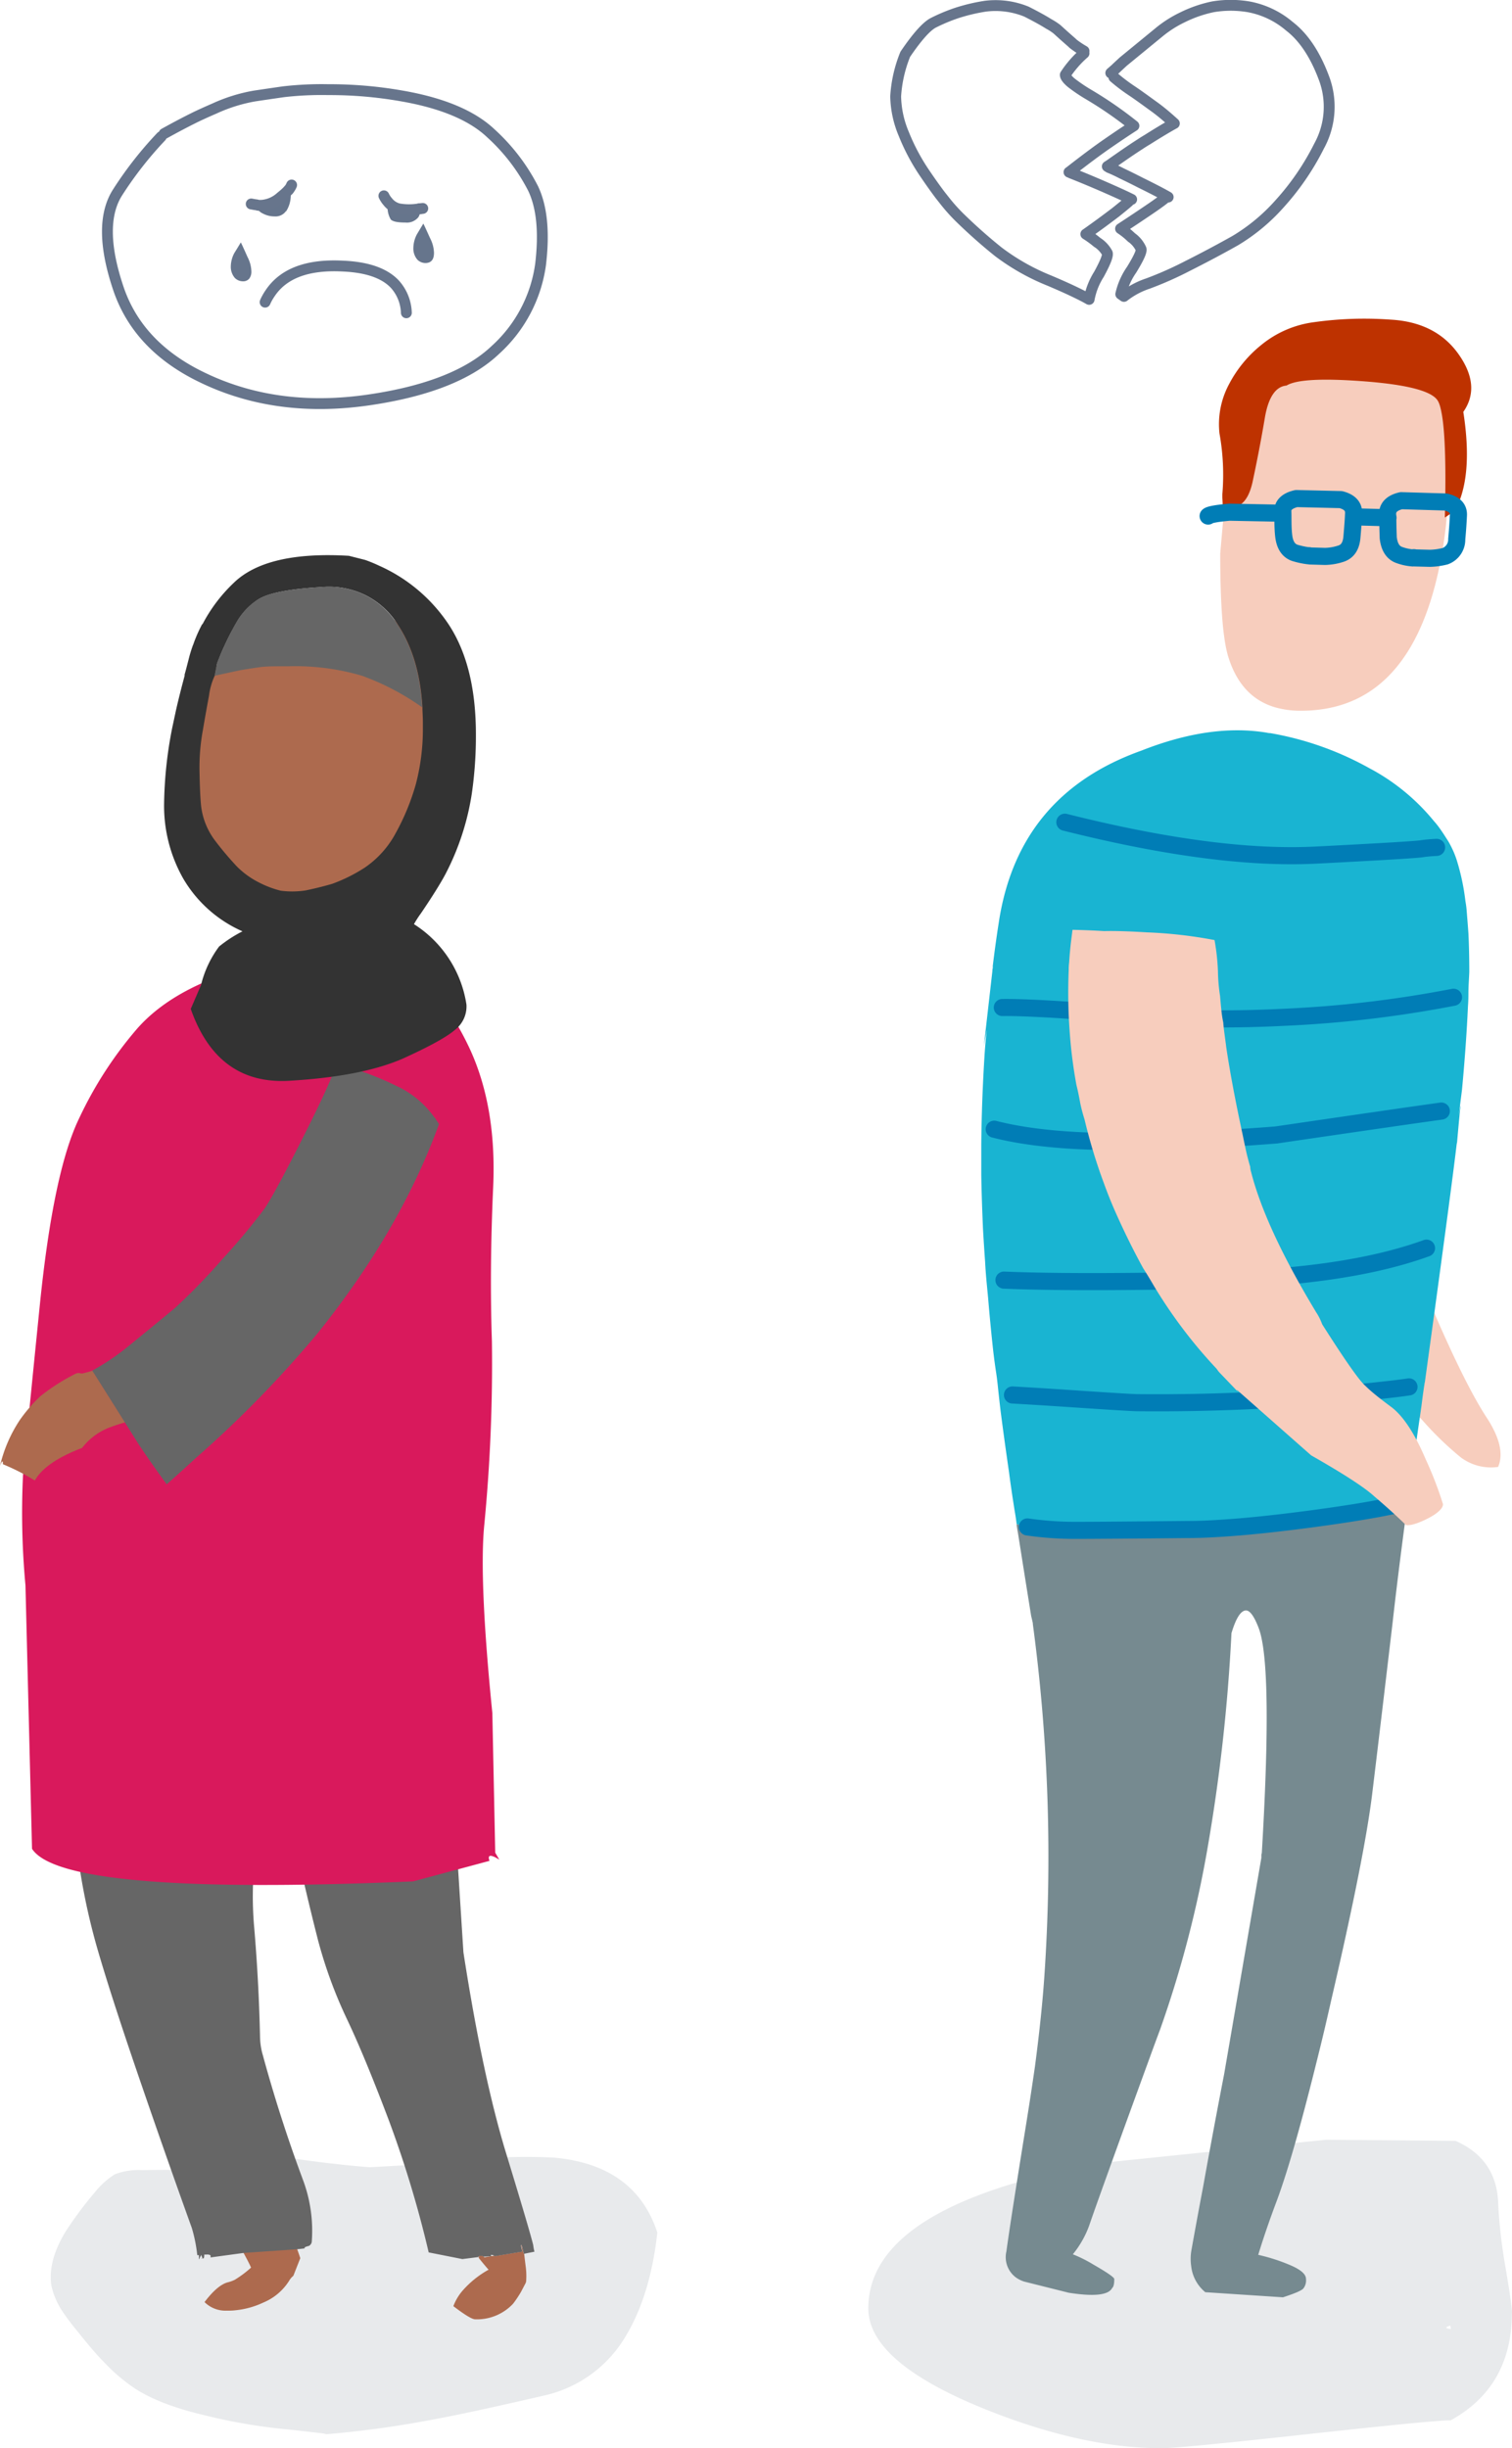 <svg xmlns="http://www.w3.org/2000/svg" viewBox="0 0 278.54 450.83"><defs><style>.cc1-cls-1{fill:#e8eaec;}.cc1-cls-2{fill:#815e3c;}.cc1-cls-3{fill:#ad6a4e;}.cc1-cls-4{fill:#666;}.cc1-cls-5{fill:#d9195c;}.cc1-cls-6{fill:#333;}.cc1-cls-7{fill:#f7cdbd;}.cc1-cls-8{fill:#768a90;}.cc1-cls-9{fill:#19b4d2;}.cc1-cls-10,.cc1-cls-13{fill:none;stroke-linecap:round;stroke-linejoin:round;}.cc1-cls-10{stroke:#007db6;stroke-width:3.15px;}.cc1-cls-11{fill:#be3200;}.cc1-cls-12{fill:#66758c;}.cc1-cls-13{stroke:#67758c;stroke-width:2px;}</style></defs><title>Click-couple-1</title><g id="Layer_2" data-name="Layer 2"><g id="Layer_1-2" data-name="Layer 1"><g id="Layer5_0_FILL" data-name="Layer5 0 FILL"><path class="cc1-cls-1" d="M21.13,400.4a15,15,0,0,0-3.72,3.38,70.33,70.33,0,0,0-5.23,7Q8.72,416.39,9.49,421a14.17,14.17,0,0,0,1.86,4.4,43.7,43.7,0,0,0,2.93,3.91q3.18,4,4.89,5.67a32.1,32.1,0,0,0,5.67,4.84q4.59,3,12.81,4.93A103,103,0,0,0,53,447.37c3.55.39,5.74.64,6.55.74l.59.14a187.64,187.64,0,0,0,19.75-2.73q6.5-1.18,20.38-4.4a23.3,23.3,0,0,0,14.9-10.76q4.65-7.62,5.92-19.25-4.06-12.42-19-13.79a103.45,103.45,0,0,0-17.8.64,3.79,3.79,0,0,0-.58.05l-2.4.29a2.48,2.48,0,0,0-.73.1h-.44q-11.58.68-12,.68-5.09-.34-13.54-1.51-9.82,1-13.35,1.42a75.39,75.39,0,0,1-7.52.58q-5,0-7.53.05A12.11,12.11,0,0,0,21.13,400.4Z"/></g><g id="Layer3_117_FILL" data-name="Layer3 117 FILL"><path class="cc1-cls-2" d="M77.19,166.24a.22.22,0,0,1,.15.08l1.1-.79C78,165.8,77.6,166,77.19,166.24Z"/></g><path class="cc1-cls-2" d="M73.92,179.84l1.06-.76c-.41.25-.81.48-1.21.68a.22.22,0,0,1,.15.08"/><g id="Layer3_200_FILL" data-name="Layer3 200 FILL"><path class="cc1-cls-3" d="M88.81,415.35h-.53v.07H88.2v.38c.56.7,1.11,1.36,1.66,2l.16.15a17.8,17.8,0,0,0-4.92,4,9.5,9.5,0,0,0-1.58,2.72c2.11,1.61,3.45,2.42,4,2.42a9.11,9.11,0,0,0,7-2.87,20.16,20.16,0,0,0,1.51-2.27c.25-.5.53-1,.83-1.59a1.64,1.64,0,0,0,.08-.53,12.89,12.89,0,0,0-.08-2.34c-.1-.75-.2-1.59-.3-2.49h-.07c-.16-.56-.28-1.09-.38-1.59h-.08l.15,1.06v.15l-5.06.83-.08-.07-.53.07-1.28.23-.15-.15-.08-.08a.29.29,0,0,1-.22-.07m-45.43,4.38a6.3,6.3,0,0,1-1.43.53q-1.89.53-4.24,3.63a5.47,5.47,0,0,0,4,1.58c.55,0,1.11,0,1.66-.07A15.61,15.61,0,0,0,48.52,424a10.23,10.23,0,0,0,4.84-4.16,3.3,3.3,0,0,1,.68-.76l1.28-3.25c-.2-.6-.4-1.18-.6-1.73l-9.9.68c.6,1.1,1.08,2,1.43,2.79A19.47,19.47,0,0,1,43.38,419.73Z"/><path class="cc1-cls-4" d="M58.35,299.25l-7.94-.37q-6.79.15-14.21.15a99.27,99.27,0,0,1-10-.76q-7.41-.82-19.28-1.36L9.6,312.18q-.3-1-.45-1.74l2,15.8L14,338.86a119.64,119.64,0,0,0,3.86,19.72q2.49,8.63,7.48,23.21t10,28.49a27.64,27.64,0,0,1,1,5h.3V416h.08a2.83,2.83,0,0,1,.37-.76,2.82,2.82,0,0,0,.23.61h-.07a.56.56,0,0,0-.23.07l.53-.07.07-.38v-.3h.31c.75-.05,1,.12.83.53l6.12-.83,9.9-.68,1.36-.16c-.15-.15.1-.3.76-.45a1,1,0,0,0,.53-.75,26.67,26.67,0,0,0-1.59-11.34q-4.23-11.34-7.41-23a12.73,12.73,0,0,1-.53-3.55q-.23-10.05-1.06-19.88a64.63,64.63,0,0,1,2.57-24.79,3.09,3.09,0,0,1,.84-1.66,5.67,5.67,0,0,0,.07.91l.15.45q2.42,2.87,4.31,11.34t3.78,15.87a83.92,83.92,0,0,0,5.37,14.66q3.32,7,7.78,18.82a199.86,199.86,0,0,1,7.26,24.11L85.18,416l3-.38v-.15h.08v-.07h.53a.29.29,0,0,0,.22.07l.08.08,1.43-.08c-.1-.15-.12-.23-.07-.23s.3-.05.6.16l.08.07,5.06-.83v-.15a5.63,5.63,0,0,1-.22-1.06h.15c.1.5.22,1,.38,1.59h.07l1.89-.38a7.45,7.45,0,0,1-.23-1.21q-.68-2.79-5-16.93t-7.86-37l-1.52-23.81,3.48-36.43-6.05-2q-4.23.45-9.52.75-3.4.24-7,.46c-2,.1-4,.17-6,.23l-4.54.15Z"/></g><g id="Layer3_201_FILL" data-name="Layer3 201 FILL"><path class="cc1-cls-5" d="M74.75,178.93a34.24,34.24,0,0,0-13.61-3.4q-6.87-.3-18.36,3.4T25.32,189.36a72.2,72.2,0,0,0-10.73,16.55q-4.77,9.83-7.26,34.47t-3.1,31.44a144.62,144.62,0,0,0,.46,20.1L5.9,340.45q5.65,8.76,70.21,6l14.06-3.78c-.41-1.16.2-1.23,1.81-.22l-.75-1.29-.53-25.7q-2.43-24.18-1.52-34.31A308.06,308.06,0,0,0,90.62,247q-.45-13.38.23-28.34t-4.46-25.85Q81.24,182,74.75,178.93Z"/></g><g id="Layer3_202_FILL" data-name="Layer3 202 FILL"><path class="cc1-cls-3" d="M42.32,117.26A32.53,32.53,0,0,0,39.45,124a82.13,82.13,0,0,0-2.34,9.3q-.68,3.63-1.29,7.18a19.67,19.67,0,0,0-.3,4.16q0,7.56,3.71,11.94a48.11,48.11,0,0,0,3.62,3.93q1.07,2.41,2.2,5.21.3.69,2,7.71c1,4,1.81,6.45,2.57,7.41q2.72,3.33,11,2.8,4.08-.3,11.94-1.06c.6-.1,1.21-.18,1.81-.23q2.19-14.06,3.93-33.25l-.53-.15a4.68,4.68,0,0,0,.23-.76,43.35,43.35,0,0,0,1.66-14.81,45.6,45.6,0,0,0-1-6.88,39.25,39.25,0,0,0-2.12-6.65,18.31,18.31,0,0,0-1.81-3.25,17,17,0,0,0-3.25-3.48A19.07,19.07,0,0,0,59,109.17a30,30,0,0,0-13,4.23A10.72,10.72,0,0,0,42.32,117.26Z"/></g><g id="Layer3_203_FILL" data-name="Layer3 203 FILL"><path class="cc1-cls-3" d="M23.05,261.92l-6-9.53-.46.16c-.7.2-1.18.32-1.43.37h-.23a1.38,1.38,0,0,0-.91,0,37.1,37.1,0,0,0-6.65,4.24,29.32,29.32,0,0,0-3.7,4.3A26,26,0,0,0,0,269.93c.35-.91.53-1.06.53-.45v.15a40.08,40.08,0,0,1,5.89,3q1.89-3.4,8.7-6a11.58,11.58,0,0,1,5.51-3.93C21.24,262.47,22,262.22,23.05,261.92Z"/><path class="cc1-cls-4" d="M56,209.09q-5.36,10.65-7.25,13.45a119.06,119.06,0,0,1-7.63,9.15,115.28,115.28,0,0,1-8.85,9.14q-3.17,2.64-8.39,6.88A42.74,42.74,0,0,1,17,252.39l6,9.53,2.42,3.85q2.19,3.33,5.29,7.56,2.73-2.41,5.44-4.91a206.23,206.23,0,0,0,22.3-22.83Q73.77,226.54,80.87,207l-.6-.91a.49.49,0,0,0-.23-.3,17.56,17.56,0,0,0-7-5.82A56.63,56.63,0,0,0,65.75,197c-1.25-.45-2.51-.85-3.77-1.2Q61.37,198.43,56,209.09Z"/></g><g id="Layer3_204_FILL" data-name="Layer3 204 FILL"><path class="cc1-cls-6" d="M37.26,114.91a25.48,25.48,0,0,0-1.66,3.78,3,3,0,0,0-.15.38c-.25.71-.48,1.46-.68,2.27-.26,1-.51,2-.76,2.87v.23c-.65,2.42-1.18,4.53-1.59,6.35-.25,1.15-.47,2.21-.68,3.17A76,76,0,0,0,30.23,148a27.12,27.12,0,0,0,3.55,13.83,23.68,23.68,0,0,0,10.89,9.67,24.4,24.4,0,0,0-4.31,2.8,19.5,19.5,0,0,0-3.33,7.1l-1.89,4.39q4.92,14,18.14,13.23T74.07,195q7.49-3.39,9.75-5.36A5.46,5.46,0,0,0,85.93,185a21.32,21.32,0,0,0-9.67-14.82,18.81,18.81,0,0,1,1.29-2q3.17-4.68,4.53-7.25a47.48,47.48,0,0,0,4.84-14.82,74.28,74.28,0,0,0,.75-10.88q0-13.15-5.44-20.86a30,30,0,0,0-12.39-10.2,26.33,26.33,0,0,0-2.57-1.06l-3-.76q-15.18-.9-21.23,5a29,29,0,0,0-5.75,7.63M40,122.17c.46-1.21.88-2.24,1.29-3.1a46.22,46.22,0,0,1,2.26-4.38,12.11,12.11,0,0,1,3.93-4.24c1.77-1.2,5.7-2,11.79-2.34a15.24,15.24,0,0,1,8.09,1.51,14.82,14.82,0,0,1,6,5.52q3.93,6,4.46,15.12c0,.85.08,1.74.08,2.64v1.89a40,40,0,0,1-1.29,9.6,42.51,42.51,0,0,1-3.7,9,17.91,17.91,0,0,1-5.67,6.35,29.45,29.45,0,0,1-6,3q-2,.6-4.84,1.21a16.12,16.12,0,0,1-4.68.07,18.41,18.41,0,0,1-4-1.51,15.74,15.74,0,0,1-4.08-2.95,59.72,59.72,0,0,1-4.08-4.84,13.15,13.15,0,0,1-2.5-6.19q-.22-2-.3-6.2a37.89,37.89,0,0,1,.61-7.86c.4-2.37.78-4.48,1.13-6.35a12.41,12.41,0,0,1,1.06-3.7Z"/><path class="cc1-cls-4" d="M41.27,119.07c-.41.86-.83,1.89-1.29,3.1l-.45,2.27,4.61-1c1.46-.25,2.74-.45,3.85-.6s2.77-.15,5.29-.15a43.49,43.49,0,0,1,13.38,1.74,46.32,46.32,0,0,1,11.11,5.82q-.52-9.07-4.46-15.12a14.82,14.82,0,0,0-6-5.52,15.24,15.24,0,0,0-8.09-1.51c-6.09.35-10,1.14-11.79,2.34a12.11,12.11,0,0,0-3.93,4.24A46.22,46.22,0,0,0,41.27,119.07Z"/></g><g id="Layer5_0_FILL-2" data-name="Layer5 0 FILL"><path class="cc1-cls-1" d="M278.54,425.85c0-.91-.43-3.83-1.27-8.75A94.7,94.7,0,0,1,276,405.91q-.19-8.31-7.87-11.68l-23.85-.2-41.7,4.3q-42.61,7.83-42.62,26.74,0,9.72,20.68,18.23Q199,450.83,214,450.83q3.22,0,26.44-2.54t26.4-2.59h.39q11.29-6.21,11.29-19.85m-11.34,2.4.1.63c-1.08-.13-1.11-.34-.1-.63"/></g><g id="Layer3_55_MEMBER_0_FILL" data-name="Layer3 55 MEMBER 0 FILL"><path class="cc1-cls-7" d="M258.28,177.82q-14.53-3.37-21.38-.7a78.8,78.8,0,0,0-.63,31.37,1.12,1.12,0,0,0-.24-.32,2.71,2.71,0,0,1,.24.63l-.08.16.08.08q1.65,6.92,3.46,12.82a.93.93,0,0,0,.08.39q4.32,14.15,9.75,22.49,7.94,12,12.5,16.82a59.36,59.36,0,0,0,7.08,6.84,9.3,9.3,0,0,0,6.84,1.73q1.56-3.61-2.28-9.35-3.85-6-9.52-19.11c-.31-.73-.6-1.44-.86-2.12a76.16,76.16,0,0,1-5.19-21q-.31-2.91-.47-5.81-.87-16,.31-23.28l.31-11.64M245.55,220a2.87,2.87,0,0,0-.24.31.19.19,0,0,1-.16.08Z"/></g><g id="Layer3_55_MEMBER_1_FILL" data-name="Layer3 55 MEMBER 1 FILL"><path class="cc1-cls-8" d="M187.28,280.75c.06.47.14,1,.24,1.49q1.26,8,2.44,15.33c.1.42.21.87.31,1.34v.16a322.06,322.06,0,0,1,2.13,64.71q-.48,7.16-1.73,16.67-.79,5.51-1.81,11.79-2.76,17.14-3.46,22.33a4.66,4.66,0,0,0,1.73,4.8,5.61,5.61,0,0,0,1.57.78l8.18,2.05c4.66.73,7.34.44,8-.87q.39-.31.39-1.65,0-.46-3.85-2.67a24.7,24.7,0,0,0-3.78-1.89,18.09,18.09,0,0,0,3-5.27q2.13-6.21,11.09-30.74.94-2.6,2-5.43a203.61,203.61,0,0,0,8.65-32.94,325,325,0,0,0,4.48-40q1.18-3.93,2.52-4.17,1.18-.24,2.52,3.3,2.59,7,.55,41.36a1.33,1.33,0,0,0-.08.47v.4L225.5,382q-2,10.31-3.86,20.68-1.09,5.73-2.12,11.48a9.27,9.27,0,0,0-.08,3.14,7.22,7.22,0,0,0,2.6,4.8l14.31.94c2.25-.73,3.51-1.28,3.77-1.65a2.41,2.41,0,0,0,.47-1.73c0-.84-.89-1.65-2.67-2.44a34,34,0,0,0-6.13-2q1.41-4.63,3.46-10.07,3-8.1,7.39-25.86,1.26-5,2.59-10.93,6.14-26.43,7.55-38t3.78-31.69q.93-8.33,2.43-19.58l.32-2.51-2,.47q-5.65,1.26-15.72,2.6-7.71,1-13.37,1.49c-3.77.31-6.87.47-9.28.47q-16.2.17-20.91.16a61.64,61.64,0,0,1-8.81-.63l-1.89-.47Z"/></g><g id="Layer3_55_MEMBER_2_FILL" data-name="Layer3 55 MEMBER 2 FILL"><path class="cc1-cls-9" d="M252.62,141.66A57.45,57.45,0,0,0,234,135a2.27,2.27,0,0,1-.63-.08q-10.38-1.72-23.12,3.31-22.71,8.1-26.26,31.68c-.42,2.68-.78,5.32-1.1,7.94v.4a2.72,2.72,0,0,0-.08.63l-1.57,13.76c.21-1.16.39-2.15.55-3-.16,1.41-.29,2.83-.39,4.24q-.55,8.5-.63,16.91v5.58c.05,3,.16,6.32.31,9.83q.17,3,.4,6.21c.05,1.05.13,2.12.23,3.23s.21,2.22.32,3.38q.39,4.71.94,9.75c.16,1.36.34,2.72.55,4.08s.32,2.65.47,4c.11,1,.21,1.89.32,2.84q.7,5.42,1.57,11.4c.21,1.62.45,3.3.71,5l.31,2c.16.89.29,1.76.39,2.6h.08l1.89.47a61.64,61.64,0,0,0,8.81.63q4.71,0,20.91-.16c2.41,0,5.51-.16,9.28-.47s8.23-.81,13.37-1.49q10.06-1.35,15.72-2.6l2-.47c.15-1.21.34-2.44.55-3.7.05-.63.13-1.25.23-1.88q.8-5.74,1.73-12.11c.16-1.31.34-2.65.55-4a2.18,2.18,0,0,1,.08-.4q5-36.31,5.9-44.18v.39c.31-3.57.52-5.79.63-6.68s0-.48-.32,1.57l.63-4.95c.53-5.67.89-10.8,1.1-15.42.06-.78.08-1.52.08-2.2V183c0-1.36.11-2.7.16-4,0-2.56-.05-4.95-.16-7.15-.1-1.42-.21-2.75-.31-4a16.77,16.77,0,0,0-.24-1.89,41.77,41.77,0,0,0-1.57-7.47,16.49,16.49,0,0,0-1.1-2.67,12.11,12.11,0,0,0-.87-1.49c-.36-.58-.73-1.13-1.1-1.66a15.44,15.44,0,0,0-1.18-1.49,38.8,38.8,0,0,0-11.48-9.51m-55.11,38.13v-.08l2.59-.78Z"/></g><g id="Layer3_55_MEMBER_3_FILL" data-name="Layer3 55 MEMBER 3 FILL"><path class="cc1-cls-7" d="M251.84,61.85a24.8,24.8,0,0,0-8.57.71,31.82,31.82,0,0,0-3.46,1.1,20,20,0,0,0-9.83,8.8,4,4,0,0,0-.39.87,44.83,44.83,0,0,0-2.28,6.92,47,47,0,0,0-1.18,7.15c-.48,4.83-.92,9.67-1.34,14.55q0,13.92,1.42,18.79,2.28,7.64,8.72,9.52a17,17,0,0,0,4.72.62q18.63,0,24.69-23a77,77,0,0,0,2.44-17.46c.05-1.2.05-2.46,0-3.77s-.21-3.23-.32-5.74A20.64,20.64,0,0,0,265,74.12c-.84-2.05-1.31-3.18-1.42-3.39Q260.1,62.87,251.84,61.85Z"/></g><path id="Layer3_55_MEMBER_4_1_STROKES" data-name="Layer3 55 MEMBER 4 1 STROKES" class="cc1-cls-10" d="M196.17,151.41q27.84,7,46.31,6.05t19.5-1.18q1-.15,2.67-.24m-80,29.49q5.58-.08,21.39,1.18c.21,0,2.85.21,7.94.63a218.84,218.84,0,0,0,22.33,0,212.82,212.82,0,0,0,31.45-3.7m-84.6,24.3q8.56,2.2,22,2.28T235.09,209q23-3.37,30.43-4.4m-79,52.28q4.25.24,10.14.63,11.64.79,12.9.79a371.92,371.92,0,0,0,45.6-2.36c1.52-.16,3-.34,4.4-.55m-70.29,25.79a61.64,61.64,0,0,0,8.81.63q4.71,0,20.91-.16c2.41,0,5.51-.16,9.28-.47s8.23-.81,13.37-1.49q10.06-1.35,15.72-2.6m-72.41-41.36q13.27.55,38.21,0t39.63-5.89"/><g id="Layer3_55_MEMBER_5_FILL" data-name="Layer3 55 MEMBER 5 FILL"><path class="cc1-cls-7" d="M211.27,171.69q-5.11-.31-7.87-.23-2.75-.17-5.82-.24c-.05.37-.1.76-.15,1.18-.21,1.57-.37,3.17-.47,4.8a10,10,0,0,0-.08,1.41,97.27,97.27,0,0,0,.15,11,87.7,87.7,0,0,0,1.26,10.14c.26,1.05.5,2.18.71,3.38a30,30,0,0,0,.79,3A100.3,100.3,0,0,0,203.4,218q.94,2.59,2,5c1.62,3.66,3.35,7.18,5.19,10.53.57.89,1.15,1.84,1.73,2.83s1.07,1.78,1.65,2.68a89.1,89.1,0,0,0,10.14,13c.11.16.26.37.47.63l3.46,3.61-.23-.39L241.54,268q9,5.12,11.63,7.55,3.15,2.67,5.82,5.27c.79.15,2.13-.24,4-1.18s2.89-1.94,2.83-2.68a68.07,68.07,0,0,0-3.22-8.33q-3.06-7.15-6.37-9.59t-4.72-3.86q-1.65-1.41-7.94-11.32a10.5,10.5,0,0,0-1.1-2.2q-9.36-15.49-12-25.87a3.76,3.76,0,0,1-.16-.94c-.31-1.05-.57-2.05-.78-3s-.42-2-.63-3q-2-9.27-3-16c-.1-.84-.21-1.62-.31-2.36s-.19-1.46-.24-2.2A20.14,20.14,0,0,1,225,186c-.06-.52-.14-1.39-.24-2.59a32.61,32.61,0,0,1-.39-4.56,41,41,0,0,0-.63-5.74A83.16,83.16,0,0,0,211.27,171.69Z"/></g><g id="Layer3_55_MEMBER_6_FILL" data-name="Layer3 55 MEMBER 6 FILL"><path class="cc1-cls-11" d="M233,77c.63-3.82,2-5.84,4-6q2.67-1.65,14.15-.79t13.52,3.31q2,2.36,1.5,21.78L268,94.09q3.45-6.21,1.57-18.24,3.3-4.72-.87-10.62t-12.5-6.37a66.84,66.84,0,0,0-14.15.47,19.2,19.2,0,0,0-9.67,4.17,22.86,22.86,0,0,0-6,7.31,15.58,15.58,0,0,0-1.73,9A42.69,42.69,0,0,1,225.18,91v.63l.08,1.57q4.25,1.34,5.51-4.56T233,77Z"/></g><path id="Layer3_55_MEMBER_7_1_STROKES" data-name="Layer3 55 MEMBER 7 1 STROKES" class="cc1-cls-10" d="M241,102.34a14.79,14.79,0,0,1-2.52-.55c-1.15-.42-1.81-1.47-2-3.14s-.11-3.28-.16-4.48.89-2,2.51-2.36L247,92c1.63.42,2.41,1.26,2.36,2.52s-.16,2.67-.31,4.4-.87,2.7-2.13,3.07a9.83,9.83,0,0,1-2.83.47l-2.75-.08A.52.52,0,0,0,241,102.34Zm9.12-7.15,5.58.15a3.76,3.76,0,0,1-.08-.7c0-1.26.89-2.07,2.52-2.44l8.17.24c1.63.36,2.42,1.18,2.36,2.43s-.15,2.68-.31,4.41a3.27,3.27,0,0,1-2.12,3.14,12.6,12.6,0,0,1-2.83.39l-2.76-.07a.44.44,0,0,0-.39,0,9.32,9.32,0,0,1-2.52-.55c-1.15-.42-1.8-1.47-2-3.15-.05-1.41-.08-2.65-.08-3.7m-20.91-.86-8.26-.16c-2.36.21-3.67.45-3.93.71"/><path class="cc1-cls-12" d="M78,41.15q-.45.75-1.2,2a5.57,5.57,0,0,0-.65,2.49,3.13,3.13,0,0,0,.75,2.19,2.14,2.14,0,0,0,1.44.61c1.07,0,1.61-.62,1.61-1.88a6.21,6.21,0,0,0-.72-2.7c-.71-1.57-1.12-2.46-1.23-2.66"/><path class="cc1-cls-12" d="M71.43,37.18v.59A4.19,4.19,0,0,0,72,40.43c.37.37,1.26.55,2.67.55a2.7,2.7,0,0,0,2.29-.86.12.12,0,0,0,.07-.07,1.7,1.7,0,0,0,.3-.68c0-.34,0-.65,0-.92a10.93,10.93,0,0,1-3.83,0,3.65,3.65,0,0,1-2-1.3"/><path class="cc1-cls-12" d="M46.31,50a6.13,6.13,0,0,0-.72-2.69q-1.05-2.37-1.23-2.67c-.29.5-.69,1.15-1.19,1.95A5.44,5.44,0,0,0,42.52,49a3.13,3.13,0,0,0,.75,2.19,2.1,2.1,0,0,0,1.43.61,1.48,1.48,0,0,0,1.2-.47A2.1,2.1,0,0,0,46.31,50"/><path class="cc1-cls-12" d="M52.7,38.93a5.43,5.43,0,0,0,.85-2.57A1.65,1.65,0,0,0,53.14,35a13.81,13.81,0,0,1-1.4,1.26,5.86,5.86,0,0,1-3.45,1.54,6.69,6.69,0,0,1-.75,0,2,2,0,0,0-.55-.11A2.36,2.36,0,0,0,47.92,39l.06.07a3.72,3.72,0,0,0,.48.27,4.46,4.46,0,0,0,2.12.51,2.34,2.34,0,0,0,2.12-1"/><path class="cc1-cls-13" d="M29.7,25.16a68.58,68.58,0,0,0-8,10.21q-3.82,5.88,0,17.43Q25.09,63.26,36.23,69c.77.39,1.56.77,2.36,1.13Q51.75,76,67.91,73.65t23.37-9.23a26,26,0,0,0,8.3-15.69q1.07-8.88-1.36-14a35.62,35.62,0,0,0-7.76-10.15q-5.26-5-16.61-6.94a76.48,76.48,0,0,0-13.39-1.13,61.47,61.47,0,0,0-8.17.38q-1.92.27-5.4.79A30,30,0,0,0,39.47,20c-1,.43-2.1.92-3.24,1.46-1.82.89-3.82,1.94-6,3.15"/><path class="cc1-cls-13" d="M53.14,35a13.81,13.81,0,0,1-1.4,1.26,5.86,5.86,0,0,1-3.45,1.54,6.69,6.69,0,0,1-.75,0,2,2,0,0,0-.55-.11l-.71-.13"/><path class="cc1-cls-13" d="M53.14,35a3.3,3.3,0,0,0,.58-.93"/><path class="cc1-cls-13" d="M48.84,55.64A10.13,10.13,0,0,1,49.76,54q3.68-5.52,13.43-5,6.69.29,9.55,3.33h0a8.26,8.26,0,0,1,2.12,5.27"/><path class="cc1-cls-13" d="M77.27,38.45a10.93,10.93,0,0,1-3.83,0,3.65,3.65,0,0,1-2-1.3,4.69,4.69,0,0,1-.72-1.09"/><path class="cc1-cls-13" d="M77.27,38.45l.61-.07"/><path id="Layer6_21_1_STROKES" data-name="Layer6 21 1 STROKES" class="cc1-cls-13" d="M204.63,13.44l.86-.75c.38-.37.86-.81,1.43-1.34L213.45,6a21.1,21.1,0,0,1,4.37-2.8,23.32,23.32,0,0,1,5.64-1.95,19.79,19.79,0,0,1,6.53,0,16.07,16.07,0,0,1,7.55,3.59q3.9,3,6.32,9.43A15,15,0,0,1,243,26.9a47.42,47.42,0,0,1-7.34,10.7,34.78,34.78,0,0,1-8.14,6.73q-4.09,2.3-8.81,4.68a65.26,65.26,0,0,1-7.25,3.21,14.61,14.61,0,0,0-4.41,2.36l-.58-.41a12.82,12.82,0,0,1,2-4.51c1.27-2.07,1.86-3.34,1.74-3.79a5.23,5.23,0,0,0-1.78-2.15,13.49,13.49,0,0,0-2-1.61q2.94-1.92,5.64-3.76c1.23-.84,2.07-1.46,2.53-1.84m-9.4-22.29a32.76,32.76,0,0,0,3.15,2.4c1.43.95,2.84,2,4.23,3s2.53,2,3.76,3.11q-2.08,1.15-5,3c-.43.25-.89.54-1.37.86-1.57,1-3.44,2.3-5.6,3.82l-.38.24.34.21c.73.29,1.5.65,2.29,1.06,1.1.52,2.27,1.1,3.52,1.74,2.4,1.18,4.08,2.06,5.06,2.63m-7.28.82c-.45.41-1.26,1.07-2.42,2-1.74,1.32-3.56,2.67-5.47,4a19.42,19.42,0,0,1,2.08,1.51,5.41,5.41,0,0,1,1.88,2c.14.45-.37,1.75-1.54,3.89a12.89,12.89,0,0,0-1.81,4.62c-.86-.5-2-1.06-3.31-1.68-1.16-.54-2.53-1.15-4.1-1.81a40.62,40.62,0,0,1-9.3-5.26q-3.75-3-7.28-6.46a33.08,33.08,0,0,1-2.66-3l-.79-1q-1.29-1.71-2.7-3.79a37.84,37.84,0,0,1-4-7.45,18.56,18.56,0,0,1-1.5-6.94,24.44,24.44,0,0,1,1.77-7.75q3.31-4.86,5.2-5.81a32.49,32.49,0,0,1,4.17-1.75,33.57,33.57,0,0,1,5.4-1.29,15.1,15.1,0,0,1,7.55,1q2.59,1.31,4.1,2.26a10.86,10.86,0,0,1,1.54,1c.75.69,1.6,1.45,2.56,2.29.14.12.27.24.41.38a17.35,17.35,0,0,0,2,1.33m0,.41a18.73,18.73,0,0,0-2.39,2.5,16,16,0,0,0-1.06,1.47c0,.34.35.82,1.06,1.43a30.32,30.32,0,0,0,3.28,2.22,72.13,72.13,0,0,1,8.3,5.74q-2,1.28-4.85,3.25c-1.82,1.25-4.07,2.93-6.73,5a3.73,3.73,0,0,1-.38.28,3,3,0,0,1,.38.17q2.56,1,6,2.49,3.66,1.6,5.16,2.36"/></g></g></svg>